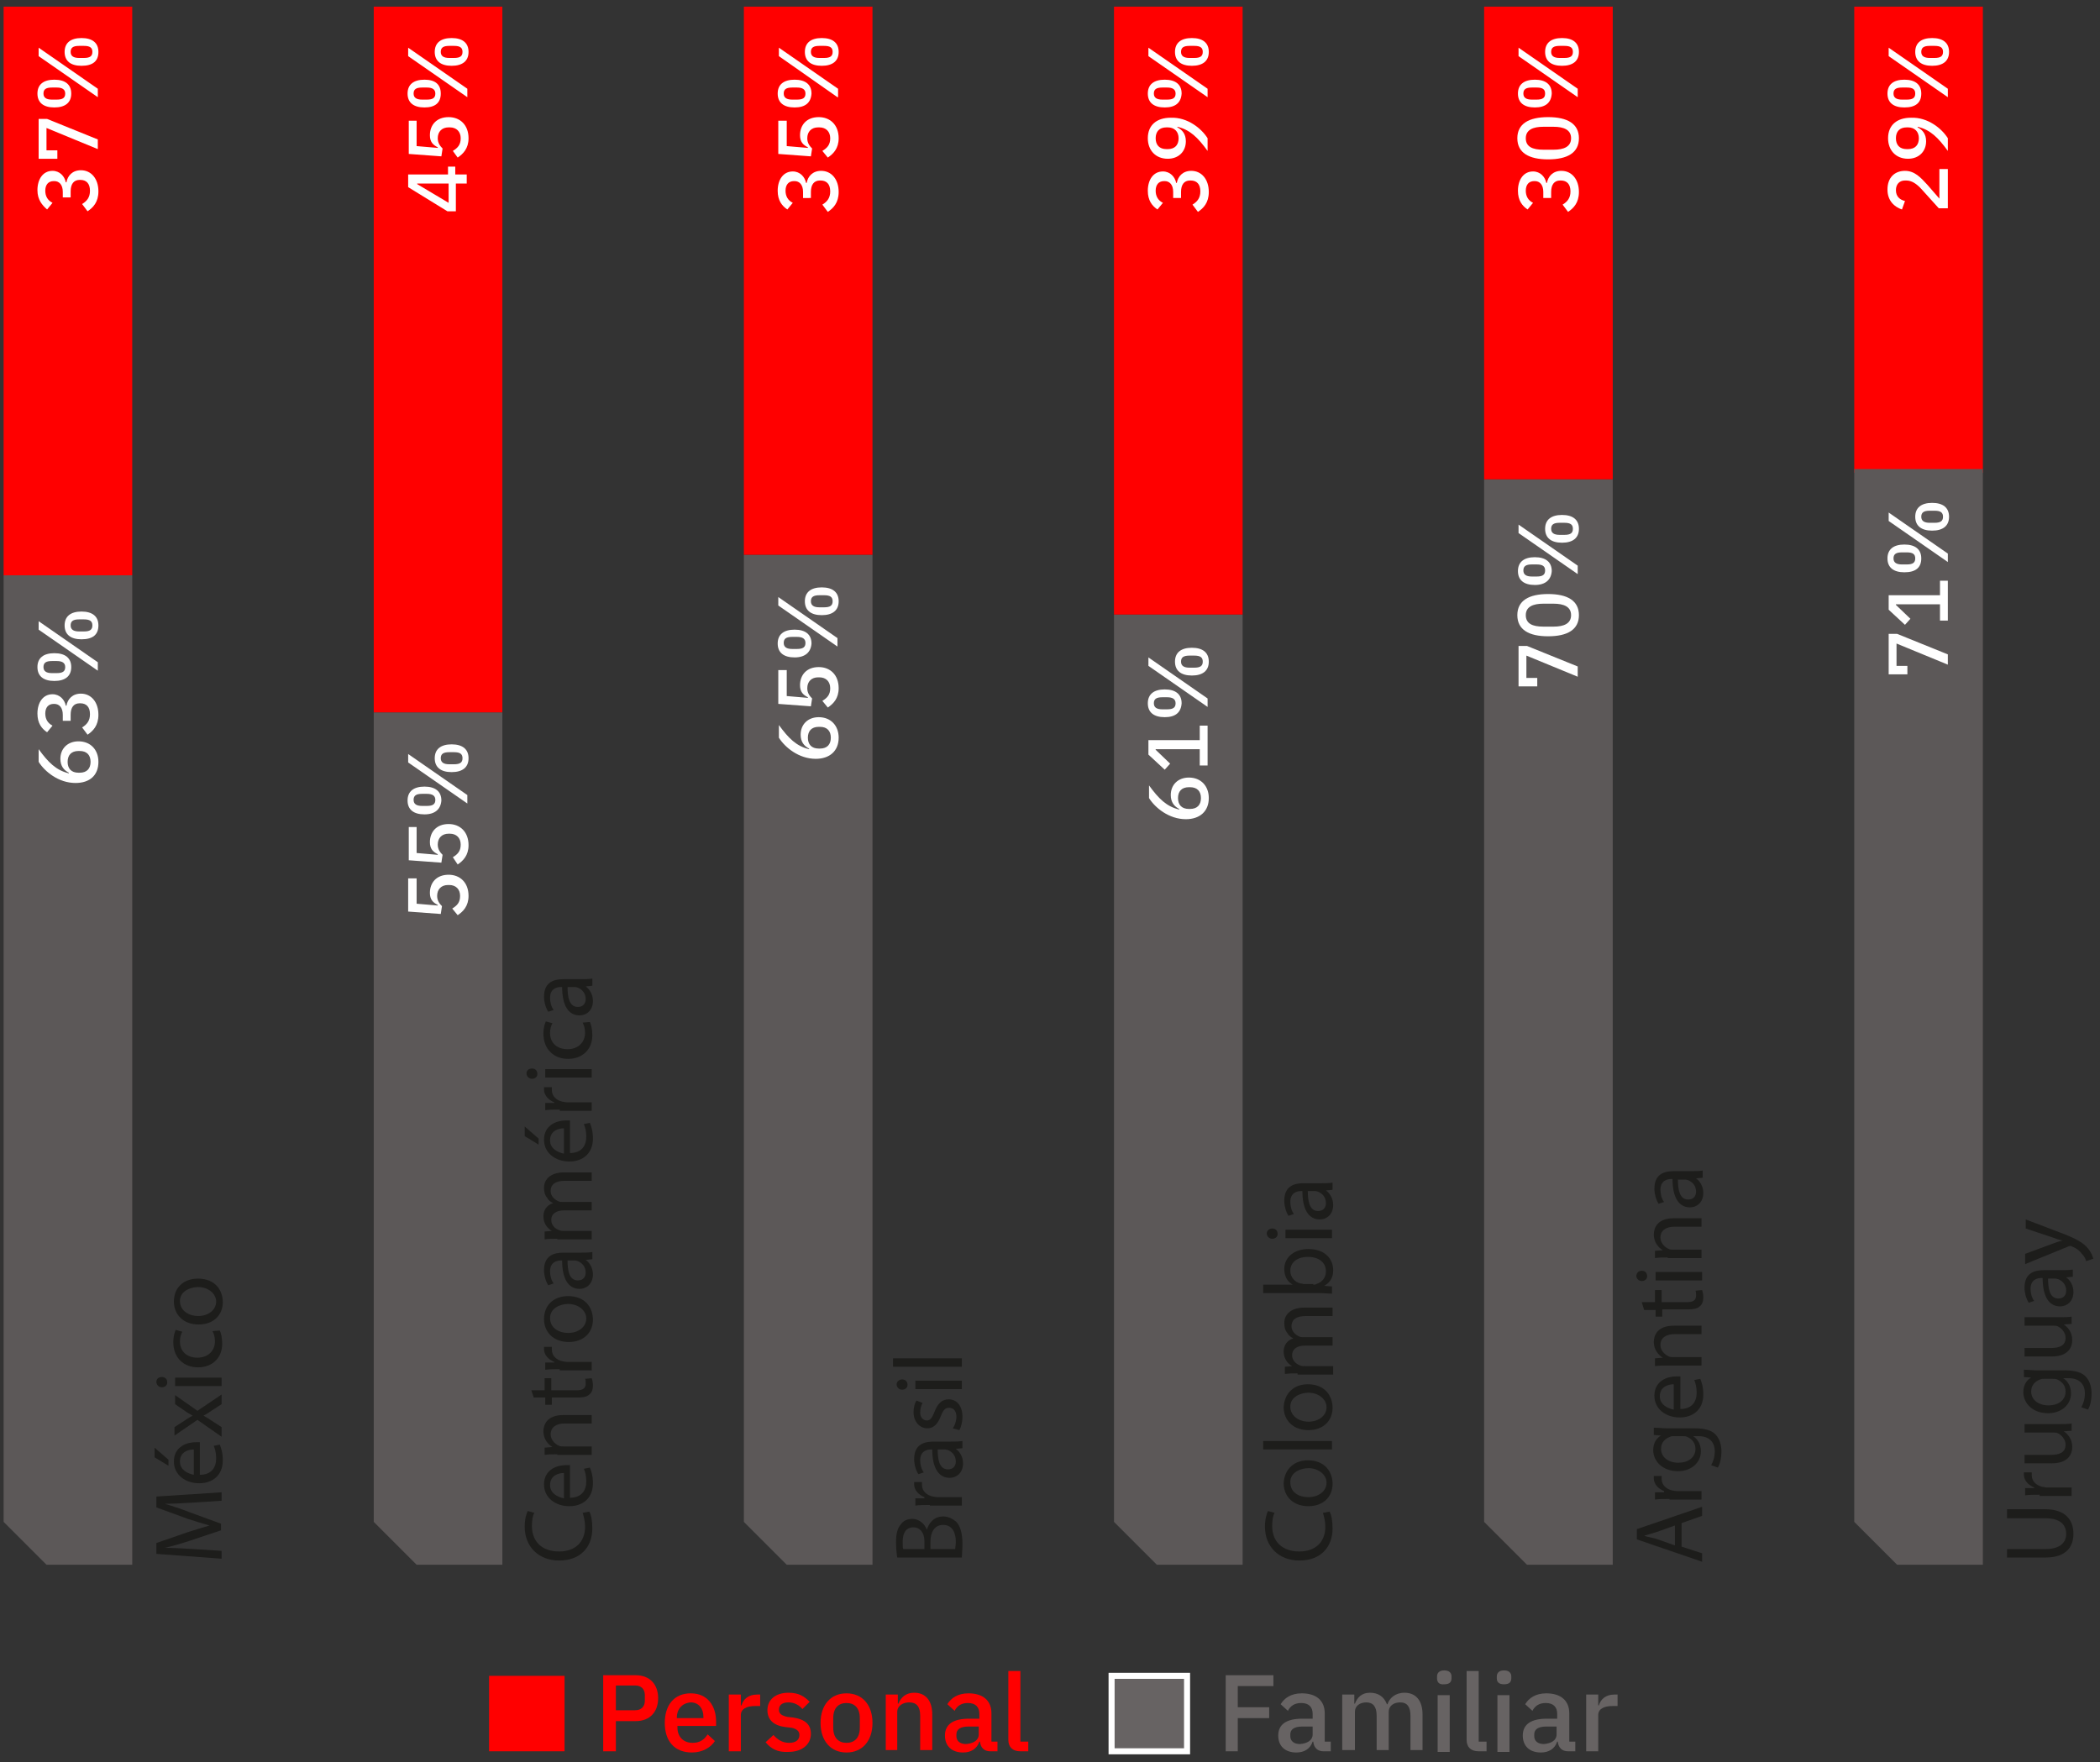 <?xml version="1.0" encoding="utf-8"?>
<!-- Generator: Adobe Illustrator 27.4.0, SVG Export Plug-In . SVG Version: 6.00 Build 0)  -->
<!DOCTYPE svg PUBLIC "-//W3C//DTD SVG 1.1//EN" "http://www.w3.org/Graphics/SVG/1.1/DTD/svg11.dtd">
<svg version="1.1" id="Capa_1" xmlns:x="http://ns.adobe.com/Extensibility/1.0/" xmlns:i="http://ns.adobe.com/AdobeIllustrator/10.0/" xmlns:graph="http://ns.adobe.com/Graphs/1.0/"
	 xmlns="http://www.w3.org/2000/svg" xmlns:xlink="http://www.w3.org/1999/xlink" x="0px" y="0px" viewBox="0 0 347.8 291.9"
	 style="enable-background:new 0 0 347.8 291.9;" xml:space="preserve">
<rect x="0" y="0" width="347.8" height="291.9" fill="#333333" stroke="none"/>
<style type="text/css">
	.st0{fill:#FF0000;}
	.st1{fill:#FFFFFF;}
	.st2{fill:#676363;}
	.st3{fill:none;stroke:#FFFFFF;stroke-miterlimit:10;}
	.st4{fill:#5C5858;}
	.st5{fill:#1D1D1B;}
</style>
<g>
	<rect x="307.1" y="1.1" class="st0" width="21.3" height="77.2"/>
	<g>
		<path class="st1" d="M322.6,27.9v6.6h-1.5l-2.8-3.1c-0.9-1-1.7-1.5-2.6-1.5h-0.2c-0.9,0-1.5,0.6-1.5,1.6c0,1.1,0.7,1.6,1.5,1.8
			l-0.5,1.4c-1.2-0.4-2.4-1.4-2.4-3.3c0-2,1.2-3.1,2.9-3.1c1.6,0,2.6,1.1,3.7,2.3l2,2.3v-4.9H322.6z"/>
		<path class="st1" d="M322.6,22.9V25c-1.6-2.2-2.9-3.5-5-4l0,0.1c0.8,0.4,1.4,1.1,1.4,2.3c0,1.7-1.2,2.9-3,2.9
			c-2,0-3.3-1.4-3.3-3.4c0-2.2,1.5-3.4,3.8-3.4C319.3,19.4,321.6,21.3,322.6,22.9z M316,21.1h-0.2c-1.2,0-1.8,0.7-1.8,1.8
			s0.6,1.8,1.8,1.8h0.2c1.2,0,1.8-0.7,1.8-1.8S317.1,21.1,316,21.1z"/>
		<path class="st1" d="M315.4,17.8c-1.8,0-2.8-0.8-2.8-2.3c0-1.5,1-2.3,2.8-2.3s2.8,0.8,2.8,2.3C318.2,17,317.3,17.8,315.4,17.8z
			 M322.6,16.1l-9.8-6.8V7.9l9.8,6.8V16.1z M315.8,14.5h-0.8c-1,0-1.4,0.3-1.4,1s0.5,1,1.4,1h0.8c1,0,1.4-0.3,1.4-1
			S316.8,14.5,315.8,14.5z M320,10.9c-1.8,0-2.8-0.8-2.8-2.3c0-1.5,1-2.3,2.8-2.3s2.8,0.8,2.8,2.3C322.8,10.1,321.8,10.9,320,10.9z
			 M320.4,7.6h-0.8c-1,0-1.4,0.3-1.4,1s0.5,1,1.4,1h0.8c1,0,1.4-0.3,1.4-1S321.4,7.6,320.4,7.6z"/>
	</g>
	<g>
		<path class="st0" d="M93.5,290.1H81v-12.5h12.5V290.1z"/>
	</g>
	<g>
		<path class="st0" d="M99.9,290.1v-12.6h5.4c2.3,0,3.7,1.5,3.7,3.8c0,2.3-1.4,3.8-3.7,3.8H102v5H99.9z M102,283.3h3.2
			c1,0,1.6-0.6,1.6-1.6v-0.9c0-1-0.6-1.6-1.6-1.6H102V283.3z"/>
		<path class="st0" d="M110.1,285.4c0-3,1.6-4.9,4.3-4.9c2.8,0,4.2,2.1,4.2,4.7v0.7h-6.4v0.3c0,1.4,0.9,2.5,2.5,2.5
			c1.2,0,1.9-0.5,2.5-1.4l1.2,1.1c-0.7,1.1-2.1,1.9-3.8,1.9C111.7,290.3,110.1,288.4,110.1,285.4z M112.1,284.5v0.1h4.4v-0.2
			c0-1.4-0.8-2.4-2.1-2.4C113,282.1,112.1,283.1,112.1,284.5z"/>
		<path class="st0" d="M120.7,290.1v-9.4h2v1.8h0.1c0.3-1,1.1-1.8,2.6-1.8h0.5v1.9h-0.8c-1.5,0-2.4,0.5-2.4,1.5v6H120.7z"/>
		<path class="st0" d="M126.8,288.6l1.3-1.2c0.7,0.8,1.5,1.3,2.6,1.3c1.1,0,1.7-0.5,1.7-1.3c0-0.6-0.4-1-1.3-1.2l-0.9-0.1
			c-1.9-0.2-3.1-1.1-3.1-2.8c0-1.8,1.4-2.9,3.5-2.9c1.7,0,2.6,0.6,3.5,1.5l-1.2,1.2c-0.5-0.6-1.3-1.1-2.3-1.1
			c-1.1,0-1.6,0.5-1.6,1.2c0,0.7,0.5,1,1.4,1.2l0.9,0.1c2.1,0.3,3,1.2,3,2.7c0,1.8-1.5,3-3.7,3C128.8,290.3,127.7,289.7,126.8,288.6
			z"/>
		<path class="st0" d="M135.9,285.4c0-3,1.7-4.9,4.3-4.9s4.3,1.9,4.3,4.9c0,3-1.7,4.9-4.3,4.9S135.9,288.4,135.9,285.4z
			 M142.4,286.2v-1.6c0-1.7-0.9-2.5-2.2-2.5c-1.3,0-2.2,0.8-2.2,2.5v1.6c0,1.7,0.9,2.5,2.2,2.5C141.5,288.7,142.4,287.9,142.4,286.2
			z"/>
		<path class="st0" d="M146.7,290.1v-9.4h2v1.5h0.1c0.4-1,1.2-1.8,2.6-1.8c1.9,0,3,1.3,3,3.6v5.9h-2v-5.7c0-1.5-0.6-2.2-1.8-2.2
			c-1,0-2,0.5-2,1.6v6.3H146.7z"/>
		<path class="st0" d="M164,290.1c-1,0-1.6-0.6-1.7-1.6h-0.1c-0.4,1.2-1.4,1.8-2.7,1.8c-1.9,0-3-1.1-3-2.8c0-1.9,1.4-2.8,4-2.8h1.7
			v-0.8c0-1.1-0.6-1.8-1.9-1.8c-1.1,0-1.8,0.5-2.2,1.3l-1.2-1.1c0.6-1,1.7-1.8,3.5-1.8c2.4,0,3.8,1.2,3.8,3.3v4.7h1v1.6H164z
			 M162.1,287.3V286h-1.7c-1.4,0-2,0.5-2,1.3v0.3c0,0.8,0.6,1.3,1.6,1.3C161.2,288.8,162.1,288.3,162.1,287.3z"/>
		<path class="st0" d="M169,290.1c-1.3,0-2-0.7-2-1.9v-11.4h2v11.7h1.3v1.6H169z"/>
	</g>
	<g>
		<g>
			<path class="st2" d="M196.6,290.1h-12.5v-12.5h12.5V290.1z"/>
		</g>
		<g>
			<path class="st3" d="M196.6,290.1h-12.5v-12.5h12.5V290.1z"/>
		</g>
	</g>
	<g>
		<path class="st2" d="M203,290.1v-12.6h7.9v1.8H205v3.5h5.2v1.8H205v5.5H203z"/>
		<path class="st2" d="M219.2,290.1c-1,0-1.6-0.6-1.7-1.6h-0.1c-0.4,1.2-1.4,1.8-2.7,1.8c-1.9,0-3-1.1-3-2.8c0-1.9,1.4-2.8,4-2.8
			h1.7v-0.8c0-1.1-0.6-1.8-1.9-1.8c-1.1,0-1.8,0.5-2.2,1.3l-1.2-1.1c0.6-1,1.7-1.8,3.5-1.8c2.4,0,3.8,1.2,3.8,3.3v4.7h1v1.6H219.2z
			 M217.4,287.3V286h-1.7c-1.4,0-2,0.5-2,1.3v0.3c0,0.8,0.6,1.3,1.6,1.3C216.5,288.8,217.4,288.3,217.4,287.3z"/>
		<path class="st2" d="M222.3,290.1v-9.4h2v1.5h0.1c0.4-1,1.1-1.8,2.5-1.8c1.3,0,2.3,0.6,2.8,1.9h0.1c0.3-1,1.3-1.9,2.8-1.9
			c1.9,0,3,1.3,3,3.6v5.9h-2v-5.7c0-1.4-0.5-2.2-1.7-2.2c-1,0-1.9,0.5-1.9,1.6v6.3h-2v-5.7c0-1.5-0.6-2.2-1.7-2.2
			c-1,0-1.9,0.5-1.9,1.6v6.3H222.3z"/>
		<path class="st2" d="M238,278v-0.3c0-0.6,0.4-1,1.2-1c0.8,0,1.2,0.4,1.2,1v0.3c0,0.6-0.3,1-1.2,1C238.3,279.1,238,278.6,238,278z
			 M238.1,280.8h2v9.4h-2V280.8z"/>
		<path class="st2" d="M244.9,290.1c-1.3,0-2-0.7-2-1.9v-11.4h2v11.7h1.3v1.6H244.9z"/>
		<path class="st2" d="M247.9,278v-0.3c0-0.6,0.4-1,1.2-1s1.2,0.4,1.2,1v0.3c0,0.6-0.3,1-1.2,1S247.9,278.6,247.9,278z M248,280.8h2
			v9.4h-2V280.8z"/>
		<path class="st2" d="M259.7,290.1c-1,0-1.6-0.6-1.7-1.6h-0.1c-0.4,1.2-1.4,1.8-2.7,1.8c-1.9,0-3-1.1-3-2.8c0-1.9,1.4-2.8,4-2.8
			h1.7v-0.8c0-1.1-0.6-1.8-1.9-1.8c-1.1,0-1.8,0.5-2.2,1.3l-1.2-1.1c0.6-1,1.7-1.8,3.5-1.8c2.4,0,3.8,1.2,3.8,3.3v4.7h1v1.6H259.7z
			 M257.8,287.3V286h-1.7c-1.4,0-2,0.5-2,1.3v0.3c0,0.8,0.6,1.3,1.6,1.3C256.9,288.8,257.8,288.3,257.8,287.3z"/>
		<path class="st2" d="M262.7,290.1v-9.4h2v1.8h0.1c0.3-1,1.1-1.8,2.6-1.8h0.5v1.9h-0.8c-1.5,0-2.4,0.5-2.4,1.5v6H262.7z"/>
	</g>
	<polygon class="st4" points="0.6,252.1 7.7,259.2 21.9,259.2 21.9,95.3 0.6,95.3 	"/>
	<g>
		<path class="st1" d="M12.5,129.7c-2.8,0-5.1-1.9-6.1-3.5v-2.1c1.6,2.2,2.9,3.5,5,4l0-0.1c-0.8-0.4-1.4-1.1-1.4-2.3
			c0-1.7,1.2-2.9,3-2.9c2,0,3.3,1.4,3.3,3.4C16.3,128.4,14.9,129.7,12.5,129.7z M13.2,124.4H13c-1.2,0-1.8,0.7-1.8,1.8
			c0,1.1,0.6,1.8,1.8,1.8h0.2c1.2,0,1.8-0.7,1.8-1.8C15,125.1,14.4,124.4,13.2,124.4z"/>
		<path class="st1" d="M10.4,118.4c0-1.2-0.6-1.8-1.4-1.8H8.9c-0.9,0-1.4,0.6-1.4,1.6c0,0.9,0.4,1.6,1.2,2l-0.9,1.1
			c-0.9-0.6-1.6-1.5-1.6-3.1c0-1.8,0.9-3.2,2.5-3.2c1.2,0,2,0.9,2.2,1.9H11c0.2-1.1,1-2,2.4-2c1.7,0,2.9,1.4,2.9,3.5
			c0,1.8-0.9,2.7-1.8,3.3l-0.9-1.2c0.8-0.5,1.3-1.1,1.3-2.2c0-1.2-0.6-1.8-1.6-1.8h-0.1c-1,0-1.5,0.7-1.5,1.9v1h-1.3V118.4z"/>
		<path class="st1" d="M9,112.8c-1.8,0-2.8-0.8-2.8-2.3c0-1.5,1-2.3,2.8-2.3s2.8,0.8,2.8,2.3C11.8,112,10.8,112.8,9,112.8z
			 M16.2,111.1l-9.8-6.8v-1.4l9.8,6.8V111.1z M9.4,109.5H8.6c-1,0-1.4,0.3-1.4,1s0.5,1,1.4,1h0.8c1,0,1.4-0.3,1.4-1
			S10.3,109.5,9.4,109.5z M13.5,105.9c-1.8,0-2.8-0.8-2.8-2.3c0-1.5,1-2.3,2.8-2.3s2.8,0.8,2.8,2.3
			C16.3,105.1,15.4,105.9,13.5,105.9z M13.9,102.6h-0.8c-1,0-1.4,0.3-1.4,1s0.5,1,1.4,1h0.8c1,0,1.4-0.3,1.4-1
			S14.9,102.6,13.9,102.6z"/>
	</g>
	<rect x="0.6" y="1.1" class="st0" width="21.3" height="94.2"/>
	<g>
		<path class="st1" d="M10.4,31.8c0-1.2-0.6-1.8-1.4-1.8H8.9c-0.9,0-1.4,0.6-1.4,1.6c0,0.9,0.4,1.6,1.2,2l-0.9,1.1
			C7,34,6.2,33.1,6.2,31.5c0-1.8,0.9-3.2,2.5-3.2c1.2,0,2,0.9,2.2,1.9H11c0.2-1.1,1-2,2.4-2c1.7,0,2.9,1.4,2.9,3.5
			c0,1.8-0.9,2.7-1.8,3.3l-0.9-1.2c0.8-0.5,1.3-1.1,1.3-2.2c0-1.2-0.6-1.8-1.6-1.8h-0.1c-1,0-1.5,0.7-1.5,1.9v1h-1.3V31.8z"/>
		<path class="st1" d="M16.2,24.7l-8.5-3.5v3.7h1.8v1.4H6.4v-6.6h1.4l8.4,3.4V24.7z"/>
		<path class="st1" d="M9,17.8c-1.8,0-2.8-0.8-2.8-2.3c0-1.5,1-2.3,2.8-2.3s2.8,0.8,2.8,2.3C11.8,17,10.8,17.8,9,17.8z M16.2,16.1
			L6.4,9.3V7.9l9.8,6.8V16.1z M9.4,14.5H8.6c-1,0-1.4,0.3-1.4,1s0.5,1,1.4,1h0.8c1,0,1.4-0.3,1.4-1S10.3,14.5,9.4,14.5z M13.5,10.9
			c-1.8,0-2.8-0.8-2.8-2.3c0-1.5,1-2.3,2.8-2.3s2.8,0.8,2.8,2.3C16.3,10.1,15.4,10.9,13.5,10.9z M13.9,7.6h-0.8c-1,0-1.4,0.3-1.4,1
			s0.5,1,1.4,1h0.8c1,0,1.4-0.3,1.4-1S14.9,7.6,13.9,7.6z"/>
	</g>
	<g>
		<path class="st5" d="M32,248.9c-1.5,0.1-3.3,0.2-4.7,0.2v0c1.3,0.4,2.6,0.8,4.1,1.4l5.2,1.9v1.1l-5.1,1.7
			c-1.5,0.5-2.9,0.9-4.2,1.2v0c1.3,0,3.2,0.1,4.8,0.2l4.6,0.3v1.3l-10.8-0.8v-1.8l5.2-1.8c1.3-0.4,2.5-0.8,3.6-1.1v0
			c-1.1-0.3-2.3-0.7-3.6-1.1l-5.2-1.9v-1.8l10.8-0.7v1.4L32,248.9z"/>
		<path class="st5" d="M25.6,239.8l2.3,2v1l-2.3-1.4V239.8z M33.1,244.3c1.9,0,2.7-1.2,2.7-2.7c0-1-0.2-1.6-0.4-2.1l1-0.2
			c0.2,0.5,0.5,1.3,0.5,2.6c0,2.4-1.6,3.8-3.9,3.8s-4.2-1.4-4.2-3.6c0-2.5,2.2-3.2,3.6-3.2c0.3,0,0.5,0,0.7,0V244.3z M32.1,240.1
			c-0.9,0-2.3,0.4-2.3,2c0,1.4,1.3,2,2.3,2.2V240.1z"/>
		<path class="st5" d="M28.9,236.4l1.7-1.1c0.4-0.3,0.8-0.5,1.3-0.8v0c-0.5-0.3-0.9-0.5-1.3-0.8l-1.6-1.1v-1.5l3.7,2.6l4-2.7v1.6
			l-1.7,1.1c-0.4,0.3-0.9,0.6-1.3,0.8v0c0.5,0.3,0.9,0.5,1.3,0.8l1.7,1.1v1.6l-4-2.8l-3.8,2.6V236.4z"/>
		<path class="st5" d="M26.8,228.1c0.5,0,0.9,0.3,0.9,0.9c0,0.5-0.4,0.8-0.9,0.8c-0.5,0-0.9-0.4-0.9-0.9
			C25.9,228.4,26.3,228.1,26.8,228.1z M36.7,229.6h-7.7v-1.4h7.7V229.6z"/>
		<path class="st5" d="M36.4,220.4c0.2,0.4,0.4,1.2,0.4,2.2c0,2.3-1.6,3.9-4,3.9c-2.4,0-4.1-1.6-4.1-4.2c0-0.8,0.2-1.6,0.4-2
			l1.1,0.3c-0.2,0.3-0.4,0.9-0.4,1.6c0,1.8,1.3,2.7,2.9,2.7c1.8,0,2.9-1.2,2.9-2.7c0-0.8-0.2-1.3-0.4-1.7L36.4,220.4z"/>
		<path class="st5" d="M32.8,211.8c2.9,0,4.1,2,4.1,3.9c0,2.1-1.5,3.7-4,3.7c-2.6,0-4.1-1.7-4.1-3.8
			C28.8,213.3,30.4,211.8,32.8,211.8z M32.8,218c1.7,0,3-1,3-2.4c0-1.3-1.3-2.4-3-2.4c-1.3,0-3,0.7-3,2.3
			C29.8,217.2,31.4,218,32.8,218z"/>
	</g>
	<polygon class="st4" points="61.9,252.1 69,259.2 83.2,259.2 83.2,118 61.9,118 	"/>
	<g>
		<path class="st1" d="M69,145.4v4.3l3.5,0.3v-0.1c-0.8-0.4-1.3-0.9-1.3-2c0-1.7,1.1-3,3.1-3c1.9,0,3.3,1.3,3.3,3.5
			c0,1.7-0.9,2.6-1.8,3.2l-0.9-1.1c0.8-0.5,1.3-1,1.3-2.1c0-1.1-0.7-1.8-1.8-1.8h-0.2c-1.1,0-1.8,0.7-1.8,1.8c0,0.8,0.4,1.3,0.8,1.7
			l-0.2,1.3l-5.4-0.4v-5.5H69z"/>
		<path class="st1" d="M69,137v4.3l3.5,0.3v-0.1c-0.8-0.4-1.3-0.9-1.3-2c0-1.7,1.1-3,3.1-3c1.9,0,3.3,1.3,3.3,3.5
			c0,1.7-0.9,2.6-1.8,3.2L75,142c0.8-0.5,1.3-1,1.3-2.1c0-1.1-0.7-1.8-1.8-1.8h-0.2c-1.1,0-1.8,0.7-1.8,1.8c0,0.8,0.4,1.3,0.8,1.7
			l-0.2,1.3l-5.4-0.4V137H69z"/>
		<path class="st1" d="M70.3,134.9c-1.8,0-2.8-0.8-2.8-2.3c0-1.5,1-2.3,2.8-2.3s2.8,0.8,2.8,2.3C73,134,72.1,134.9,70.3,134.9z
			 M77.4,133.1l-9.8-6.8v-1.4l9.8,6.8V133.1z M70.7,131.5h-0.8c-1,0-1.4,0.3-1.4,1s0.5,1,1.4,1h0.8c1,0,1.4-0.3,1.4-1
			S71.6,131.5,70.7,131.5z M74.8,127.9c-1.8,0-2.8-0.8-2.8-2.3c0-1.5,1-2.3,2.8-2.3s2.8,0.8,2.8,2.3
			C77.6,127.1,76.6,127.9,74.8,127.9z M75.2,124.6h-0.8c-1,0-1.4,0.3-1.4,1s0.5,1,1.4,1h0.8c1,0,1.4-0.3,1.4-1
			S76.2,124.6,75.2,124.6z"/>
	</g>
	<rect x="61.9" y="1.1" class="st0" width="21.3" height="116.9"/>
	<g>
		<path class="st1" d="M77.4,30.4h-1.9V35h-1.4l-6.5-4v-2.1h6.6v-1.3h1.2v1.3h1.9V30.4z M74.3,33.6v-3.2h-5.2v0.1L74.3,33.6z"/>
		<path class="st1" d="M69,19.9v4.3l3.5,0.3v-0.1c-0.8-0.4-1.3-0.9-1.3-2c0-1.7,1.1-3,3.1-3c1.9,0,3.3,1.3,3.3,3.5
			c0,1.7-0.9,2.6-1.8,3.2L75,25c0.8-0.5,1.3-1,1.3-2.1c0-1.1-0.7-1.8-1.8-1.8h-0.2c-1.1,0-1.8,0.7-1.8,1.8c0,0.8,0.4,1.3,0.8,1.7
			l-0.2,1.3l-5.4-0.4v-5.5H69z"/>
		<path class="st1" d="M70.3,17.8c-1.8,0-2.8-0.8-2.8-2.3c0-1.5,1-2.3,2.8-2.3S73,14,73,15.5C73,17,72.1,17.8,70.3,17.8z M77.4,16.1
			l-9.8-6.8V7.9l9.8,6.8V16.1z M70.7,14.5h-0.8c-1,0-1.4,0.3-1.4,1s0.5,1,1.4,1h0.8c1,0,1.4-0.3,1.4-1S71.6,14.5,70.7,14.5z
			 M74.8,10.9c-1.8,0-2.8-0.8-2.8-2.3c0-1.5,1-2.3,2.8-2.3s2.8,0.8,2.8,2.3C77.6,10.1,76.6,10.9,74.8,10.9z M75.2,7.6h-0.8
			c-1,0-1.4,0.3-1.4,1s0.5,1,1.4,1h0.8c1,0,1.4-0.3,1.4-1S76.2,7.6,75.2,7.6z"/>
	</g>
	<g>
		<path class="st5" d="M97.6,250.4c0.3,0.5,0.5,1.5,0.5,2.8c0,3-1.9,5.3-5.5,5.3c-3.4,0-5.7-2.3-5.7-5.6c0-1.3,0.3-2.2,0.5-2.6
			l1.1,0.3c-0.3,0.5-0.4,1.3-0.4,2.2c0,2.5,1.6,4.2,4.5,4.2c2.6,0,4.3-1.5,4.3-4.1c0-0.8-0.2-1.7-0.4-2.3L97.6,250.4z"/>
		<path class="st5" d="M94.4,248.1c1.9,0,2.7-1.2,2.7-2.7c0-1-0.2-1.6-0.4-2.1l1-0.2c0.2,0.5,0.5,1.3,0.5,2.6c0,2.4-1.6,3.8-3.9,3.8
			s-4.2-1.4-4.2-3.6c0-2.5,2.2-3.2,3.6-3.2c0.3,0,0.5,0,0.7,0V248.1z M93.4,244c-0.9,0-2.3,0.4-2.3,2c0,1.4,1.3,2,2.3,2.2V244z"/>
		<path class="st5" d="M92.3,240.9c-0.8,0-1.5,0-2.1,0.1v-1.2l1.3-0.1v0c-0.7-0.4-1.5-1.3-1.5-2.6c0-1.1,0.6-2.7,3.3-2.7H98v1.4
			h-4.5c-1.2,0-2.3,0.5-2.3,1.8c0,0.9,0.7,1.6,1.4,1.9c0.2,0.1,0.4,0.1,0.7,0.1H98v1.4H92.3z"/>
		<path class="st5" d="M88,230.3h2.2v-2h1.1v2h4.2c1,0,1.5-0.3,1.5-1.1c0-0.4,0-0.6-0.1-0.8l1.1-0.1c0.1,0.3,0.2,0.7,0.2,1.2
			c0,0.7-0.2,1.2-0.6,1.5c-0.4,0.4-1.1,0.5-2,0.5h-4.2v1.2h-1.1v-1.2h-1.9L88,230.3z"/>
		<path class="st5" d="M92.7,226.8c-0.9,0-1.7,0-2.4,0.1v-1.2l1.5,0v-0.1c-1-0.4-1.7-1.2-1.7-2.1c0-0.2,0-0.3,0-0.4h1.3
			c0,0.1,0,0.3,0,0.5c0,1,0.8,1.7,1.8,1.9c0.2,0,0.4,0.1,0.7,0.1H98v1.4H92.7z"/>
		<path class="st5" d="M94.1,214.7c2.9,0,4.1,2,4.1,3.9c0,2.1-1.5,3.7-4,3.7c-2.6,0-4.1-1.7-4.1-3.8
			C90.1,216.2,91.7,214.7,94.1,214.7z M94.1,220.8c1.7,0,3-1,3-2.4c0-1.3-1.3-2.4-3-2.4c-1.3,0-3,0.7-3,2.3
			C91.1,220.1,92.7,220.8,94.1,220.8z"/>
		<path class="st5" d="M98,208.6l-1,0.1v0c0.6,0.4,1.2,1.3,1.2,2.4c0,1.6-1.1,2.4-2.2,2.4c-1.9,0-2.9-1.7-2.9-4.7h-0.2
			c-0.6,0-1.8,0.2-1.8,1.8c0,0.7,0.2,1.5,0.6,2l-0.9,0.3c-0.4-0.6-0.7-1.6-0.7-2.5c0-2.4,1.6-2.9,3.2-2.9h2.9c0.7,0,1.3,0,1.9-0.1
			V208.6z M94,208.8c0,1.5,0.2,3.3,1.7,3.3c0.9,0,1.3-0.6,1.3-1.3c0-1-0.6-1.6-1.3-1.9c-0.1,0-0.3-0.1-0.4-0.1H94z"/>
		<path class="st5" d="M92.3,205.2c-0.8,0-1.5,0-2.1,0.1V204l1.2-0.1v0c-0.7-0.4-1.4-1.2-1.4-2.4c0-1.1,0.6-1.9,1.6-2.2v0
			c-0.4-0.2-0.8-0.5-1-0.9c-0.4-0.5-0.5-1-0.5-1.7c0-1,0.7-2.5,3.4-2.5H98v1.4h-4.4c-1.5,0-2.4,0.5-2.4,1.7c0,0.8,0.6,1.4,1.3,1.7
			c0.2,0.1,0.4,0.1,0.7,0.1H98v1.4h-4.6c-1.2,0-2.1,0.5-2.1,1.6c0,0.9,0.7,1.5,1.4,1.7c0.2,0.1,0.4,0.1,0.7,0.1H98v1.4H92.3z"/>
		<path class="st5" d="M86.9,186.6l2.3,2v1l-2.3-1.4V186.6z M94.4,191c1.9,0,2.7-1.2,2.7-2.7c0-1-0.2-1.6-0.4-2.1l1-0.2
			c0.2,0.5,0.5,1.3,0.5,2.6c0,2.4-1.6,3.8-3.9,3.8s-4.2-1.4-4.2-3.6c0-2.5,2.2-3.2,3.6-3.2c0.3,0,0.5,0,0.7,0V191z M93.4,186.9
			c-0.9,0-2.3,0.4-2.3,2c0,1.4,1.3,2,2.3,2.2V186.9z"/>
		<path class="st5" d="M92.7,183.8c-0.9,0-1.7,0-2.4,0.1v-1.2l1.5,0v-0.1c-1-0.4-1.7-1.2-1.7-2.1c0-0.2,0-0.3,0-0.4h1.3
			c0,0.1,0,0.3,0,0.5c0,1,0.8,1.7,1.8,1.9c0.2,0,0.4,0.1,0.7,0.1H98v1.4H92.7z"/>
		<path class="st5" d="M88.1,177c0.5,0,0.9,0.3,0.9,0.9c0,0.5-0.4,0.8-0.9,0.8c-0.5,0-0.9-0.4-0.9-0.9C87.2,177.3,87.6,177,88.1,177
			z M98,178.5h-7.7v-1.4H98V178.5z"/>
		<path class="st5" d="M97.7,169.3c0.2,0.4,0.4,1.2,0.4,2.2c0,2.3-1.6,3.9-4,3.9c-2.4,0-4.1-1.6-4.1-4.2c0-0.8,0.2-1.6,0.4-2
			l1.1,0.3c-0.2,0.3-0.4,0.9-0.4,1.6c0,1.8,1.3,2.7,2.9,2.7c1.8,0,2.9-1.2,2.9-2.7c0-0.8-0.2-1.3-0.4-1.7L97.7,169.3z"/>
		<path class="st5" d="M98,163.3l-1,0.1v0c0.6,0.4,1.2,1.3,1.2,2.4c0,1.6-1.1,2.4-2.2,2.4c-1.9,0-2.9-1.7-2.9-4.7h-0.2
			c-0.6,0-1.8,0.2-1.8,1.8c0,0.7,0.2,1.5,0.6,2l-0.9,0.3c-0.4-0.6-0.7-1.6-0.7-2.5c0-2.4,1.6-2.9,3.2-2.9h2.9c0.7,0,1.3,0,1.9-0.1
			V163.3z M94,163.5c0,1.5,0.2,3.3,1.7,3.3c0.9,0,1.3-0.6,1.3-1.3c0-1-0.6-1.6-1.3-1.9c-0.1,0-0.3-0.1-0.4-0.1H94z"/>
	</g>
	<polygon class="st4" points="123.2,252.1 130.3,259.2 144.5,259.2 144.5,91.9 123.2,91.9 	"/>
	<g>
		<path class="st1" d="M135.1,125.7c-2.8,0-5.1-1.9-6.1-3.5v-2.1c1.6,2.2,2.9,3.5,5,4l0-0.1c-0.8-0.4-1.4-1.1-1.4-2.3
			c0-1.7,1.2-2.9,3-2.9c2,0,3.3,1.4,3.3,3.4C138.9,124.4,137.4,125.7,135.1,125.7z M135.8,120.4h-0.2c-1.2,0-1.8,0.7-1.8,1.8
			c0,1.1,0.6,1.8,1.8,1.8h0.2c1.2,0,1.8-0.7,1.8-1.8C137.6,121.1,137,120.4,135.8,120.4z"/>
		<path class="st1" d="M130.3,111v4.3l3.5,0.3v-0.1c-0.8-0.4-1.3-0.9-1.3-2c0-1.7,1.1-3,3.1-3c1.9,0,3.3,1.3,3.3,3.5
			c0,1.7-0.9,2.6-1.8,3.2l-0.9-1.1c0.8-0.5,1.3-1,1.3-2.1c0-1.1-0.7-1.8-1.8-1.8h-0.2c-1.1,0-1.8,0.7-1.8,1.8c0,0.8,0.4,1.3,0.8,1.7
			l-0.2,1.3l-5.4-0.4V111H130.3z"/>
		<path class="st1" d="M131.6,108.9c-1.8,0-2.8-0.8-2.8-2.3c0-1.5,1-2.3,2.8-2.3s2.8,0.8,2.8,2.3C134.3,108,133.4,108.9,131.6,108.9
			z M138.7,107.1l-9.8-6.8v-1.4l9.8,6.8V107.1z M132,105.5h-0.8c-1,0-1.4,0.3-1.4,1s0.5,1,1.4,1h0.8c1,0,1.4-0.3,1.4-1
			S132.9,105.5,132,105.5z M136.1,101.9c-1.8,0-2.8-0.8-2.8-2.3c0-1.5,1-2.3,2.8-2.3s2.8,0.8,2.8,2.3
			C138.9,101.1,137.9,101.9,136.1,101.9z M136.5,98.6h-0.8c-1,0-1.4,0.3-1.4,1s0.5,1,1.4,1h0.8c1,0,1.4-0.3,1.4-1
			S137.5,98.6,136.5,98.6z"/>
	</g>
	<rect x="123.2" y="1.1" class="st0" width="21.3" height="90.8"/>
	<g>
		<path class="st1" d="M133,31.8c0-1.2-0.6-1.8-1.4-1.8h-0.1c-0.9,0-1.4,0.6-1.4,1.6c0,0.9,0.4,1.6,1.2,2l-0.9,1.1
			c-0.9-0.6-1.6-1.5-1.6-3.1c0-1.8,0.9-3.2,2.5-3.2c1.2,0,2,0.9,2.2,1.9h0.1c0.2-1.1,1-2,2.4-2c1.7,0,2.9,1.4,2.9,3.5
			c0,1.8-0.9,2.7-1.8,3.3l-0.9-1.2c0.8-0.5,1.3-1.1,1.3-2.2c0-1.2-0.6-1.8-1.6-1.8h-0.1c-1,0-1.5,0.7-1.5,1.9v1H133V31.8z"/>
		<path class="st1" d="M130.3,19.9v4.3l3.5,0.3v-0.1c-0.8-0.4-1.3-0.9-1.3-2c0-1.7,1.1-3,3.1-3c1.9,0,3.3,1.3,3.3,3.5
			c0,1.7-0.9,2.6-1.8,3.2l-0.9-1.1c0.8-0.5,1.3-1,1.3-2.1c0-1.1-0.7-1.8-1.8-1.8h-0.2c-1.1,0-1.8,0.7-1.8,1.8c0,0.8,0.4,1.3,0.8,1.7
			l-0.2,1.3l-5.4-0.4v-5.5H130.3z"/>
		<path class="st1" d="M131.6,17.8c-1.8,0-2.8-0.8-2.8-2.3c0-1.5,1-2.3,2.8-2.3s2.8,0.8,2.8,2.3C134.3,17,133.4,17.8,131.6,17.8z
			 M138.7,16.1L129,9.3V7.9l9.8,6.8V16.1z M132,14.5h-0.8c-1,0-1.4,0.3-1.4,1s0.5,1,1.4,1h0.8c1,0,1.4-0.3,1.4-1
			S132.9,14.5,132,14.5z M136.1,10.9c-1.8,0-2.8-0.8-2.8-2.3c0-1.5,1-2.3,2.8-2.3s2.8,0.8,2.8,2.3C138.9,10.1,137.9,10.9,136.1,10.9
			z M136.5,7.6h-0.8c-1,0-1.4,0.3-1.4,1s0.5,1,1.4,1h0.8c1,0,1.4-0.3,1.4-1S137.5,7.6,136.5,7.6z"/>
	</g>
	<g>
		<path class="st5" d="M148.6,258c-0.1-0.6-0.2-1.6-0.2-2.5c0-1.4,0.2-2.3,0.8-3c0.4-0.6,1.1-0.9,1.9-0.9c1,0,2,0.7,2.4,1.8h0
			c0.3-1,1.1-2.2,2.7-2.2c0.9,0,1.6,0.4,2.2,0.9c0.7,0.8,1,2,1,3.7c0,1-0.1,1.7-0.1,2.2H148.6z M153.1,256.6v-1.3
			c0-1.5-0.8-2.3-1.8-2.3c-1.3,0-1.8,1-1.8,2.4c0,0.6,0,1,0.1,1.2H153.1z M158.2,256.6c0-0.3,0.1-0.7,0.1-1.2c0-1.4-0.5-2.8-2.1-2.8
			c-1.5,0-2.1,1.3-2.1,2.8v1.2H158.2z"/>
		<path class="st5" d="M154,249.3c-0.9,0-1.7,0-2.4,0.1v-1.2l1.5,0V248c-1-0.4-1.7-1.2-1.7-2.1c0-0.2,0-0.3,0-0.4h1.3
			c0,0.1,0,0.3,0,0.5c0,1,0.8,1.7,1.8,1.9c0.2,0,0.4,0.1,0.7,0.1h4.1v1.4H154z"/>
		<path class="st5" d="M159.3,239.9l-1,0.1v0c0.6,0.4,1.2,1.3,1.2,2.4c0,1.6-1.1,2.4-2.2,2.4c-1.9,0-2.9-1.7-2.9-4.7h-0.2
			c-0.6,0-1.8,0.2-1.8,1.8c0,0.7,0.2,1.5,0.6,2l-0.9,0.3c-0.4-0.6-0.7-1.6-0.7-2.5c0-2.4,1.6-2.9,3.2-2.9h2.9c0.7,0,1.3,0,1.9-0.1
			V239.9z M155.3,240.1c0,1.5,0.2,3.3,1.7,3.3c0.9,0,1.3-0.6,1.3-1.3c0-1-0.6-1.6-1.3-1.9c-0.1,0-0.3-0.1-0.4-0.1H155.3z"/>
		<path class="st5" d="M157.8,236.6c0.3-0.4,0.6-1.2,0.6-1.9c0-1-0.5-1.5-1.2-1.5c-0.7,0-1,0.4-1.4,1.4c-0.5,1.4-1.3,2-2.2,2
			c-1.2,0-2.3-1-2.3-2.7c0-0.8,0.2-1.5,0.5-1.9l1,0.4c-0.2,0.3-0.4,0.9-0.4,1.6c0,0.8,0.5,1.3,1.1,1.3c0.6,0,0.9-0.5,1.3-1.5
			c0.5-1.3,1.2-2,2.3-2c1.4,0,2.3,1.1,2.3,2.9c0,0.8-0.2,1.6-0.5,2.2L157.8,236.6z"/>
		<path class="st5" d="M149.4,228.5c0.5,0,0.9,0.3,0.9,0.9c0,0.5-0.4,0.8-0.9,0.8c-0.5,0-0.9-0.4-0.9-0.9
			C148.5,228.9,148.9,228.5,149.4,228.5z M159.3,230.1h-7.7v-1.4h7.7V230.1z"/>
		<path class="st5" d="M147.9,226.4V225h11.4v1.4H147.9z"/>
	</g>
	<polygon class="st4" points="184.5,252.1 191.6,259.2 205.8,259.2 205.8,101.8 184.5,101.8 	"/>
	<g>
		<path class="st1" d="M196.4,135.7c-2.8,0-5.1-1.9-6.1-3.5v-2.1c1.6,2.2,2.9,3.5,5,4l0-0.1c-0.8-0.4-1.4-1.1-1.4-2.3
			c0-1.7,1.2-2.9,3-2.9c2,0,3.3,1.4,3.3,3.4C200.2,134.4,198.7,135.7,196.4,135.7z M197.1,130.4h-0.2c-1.2,0-1.8,0.7-1.8,1.8
			c0,1.1,0.6,1.8,1.8,1.8h0.2c1.2,0,1.8-0.7,1.8-1.8C198.9,131.1,198.3,130.4,197.1,130.4z"/>
		<path class="st1" d="M200,126.8h-1.3v-2.7h-7.3v0.1l2.4,2.3l-0.9,1l-2.7-2.5v-2.4h8.5v-2.4h1.3V126.8z"/>
		<path class="st1" d="M192.9,118.8c-1.8,0-2.8-0.8-2.8-2.3c0-1.5,1-2.3,2.8-2.3s2.8,0.8,2.8,2.3C195.6,118,194.7,118.8,192.9,118.8
			z M200,117.1l-9.8-6.8v-1.4l9.8,6.8V117.1z M193.3,115.5h-0.8c-1,0-1.4,0.3-1.4,1s0.5,1,1.4,1h0.8c1,0,1.4-0.3,1.4-1
			S194.2,115.5,193.3,115.5z M197.4,111.9c-1.8,0-2.8-0.8-2.8-2.3c0-1.5,1-2.3,2.8-2.3s2.8,0.8,2.8,2.3
			C200.2,111.1,199.2,111.9,197.4,111.9z M197.8,108.6H197c-1,0-1.4,0.3-1.4,1s0.5,1,1.4,1h0.8c1,0,1.4-0.3,1.4-1
			S198.8,108.6,197.8,108.6z"/>
	</g>
	<rect x="184.5" y="1.1" class="st0" width="21.3" height="100.7"/>
	<g>
		<path class="st1" d="M194.3,31.8c0-1.2-0.6-1.8-1.4-1.8h-0.1c-0.9,0-1.4,0.6-1.4,1.6c0,0.9,0.4,1.6,1.2,2l-0.9,1.1
			c-0.9-0.6-1.6-1.5-1.6-3.1c0-1.8,0.9-3.2,2.5-3.2c1.2,0,2,0.9,2.2,1.9h0.1c0.2-1.1,1-2,2.4-2c1.7,0,2.9,1.4,2.9,3.5
			c0,1.8-0.9,2.7-1.8,3.3l-0.9-1.2c0.8-0.5,1.3-1.1,1.3-2.2c0-1.2-0.6-1.8-1.6-1.8h-0.1c-1,0-1.5,0.7-1.5,1.9v1h-1.3V31.8z"/>
		<path class="st1" d="M200,22.9V25c-1.6-2.2-2.9-3.5-5-4l0,0.1c0.8,0.4,1.4,1.1,1.4,2.3c0,1.7-1.2,2.9-3,2.9c-2,0-3.3-1.4-3.3-3.4
			c0-2.2,1.5-3.4,3.8-3.4C196.7,19.4,199,21.3,200,22.9z M193.4,21.1h-0.2c-1.2,0-1.8,0.7-1.8,1.8s0.6,1.8,1.8,1.8h0.2
			c1.2,0,1.8-0.7,1.8-1.8S194.5,21.1,193.4,21.1z"/>
		<path class="st1" d="M192.9,17.8c-1.8,0-2.8-0.8-2.8-2.3c0-1.5,1-2.3,2.8-2.3s2.8,0.8,2.8,2.3C195.6,17,194.7,17.8,192.9,17.8z
			 M200,16.1l-9.8-6.8V7.9l9.8,6.8V16.1z M193.3,14.5h-0.8c-1,0-1.4,0.3-1.4,1s0.5,1,1.4,1h0.8c1,0,1.4-0.3,1.4-1
			S194.2,14.5,193.3,14.5z M197.4,10.9c-1.8,0-2.8-0.8-2.8-2.3c0-1.5,1-2.3,2.8-2.3s2.8,0.8,2.8,2.3
			C200.2,10.1,199.2,10.9,197.4,10.9z M197.8,7.6H197c-1,0-1.4,0.3-1.4,1s0.5,1,1.4,1h0.8c1,0,1.4-0.3,1.4-1S198.8,7.6,197.8,7.6z"
			/>
	</g>
	<g>
		<path class="st5" d="M220.2,250.4c0.3,0.5,0.5,1.5,0.5,2.8c0,3-1.9,5.3-5.5,5.3c-3.4,0-5.7-2.3-5.7-5.6c0-1.3,0.3-2.2,0.5-2.6
			l1.1,0.3c-0.3,0.5-0.4,1.3-0.4,2.2c0,2.5,1.6,4.2,4.5,4.2c2.6,0,4.3-1.5,4.3-4.1c0-0.8-0.2-1.7-0.4-2.3L220.2,250.4z"/>
		<path class="st5" d="M216.6,241.9c2.9,0,4.1,2,4.1,3.9c0,2.1-1.5,3.7-4,3.7c-2.6,0-4.1-1.7-4.1-3.8
			C212.7,243.4,214.3,241.9,216.6,241.9z M216.7,248c1.7,0,3-1,3-2.4c0-1.3-1.3-2.4-3-2.4c-1.3,0-3,0.7-3,2.3
			C213.7,247.3,215.2,248,216.7,248z"/>
		<path class="st5" d="M209.2,240.1v-1.4h11.4v1.4H209.2z"/>
		<path class="st5" d="M216.6,229.3c2.9,0,4.1,2,4.1,3.9c0,2.1-1.5,3.7-4,3.7c-2.6,0-4.1-1.7-4.1-3.8
			C212.7,230.8,214.3,229.3,216.6,229.3z M216.7,235.5c1.7,0,3-1,3-2.4c0-1.3-1.3-2.4-3-2.4c-1.3,0-3,0.7-3,2.3
			S215.2,235.5,216.7,235.5z"/>
		<path class="st5" d="M214.9,227.5c-0.8,0-1.5,0-2.1,0.1v-1.2l1.2-0.1v0c-0.7-0.4-1.4-1.2-1.4-2.4c0-1.1,0.6-1.9,1.6-2.2v0
			c-0.4-0.2-0.8-0.5-1-0.9c-0.4-0.5-0.5-1-0.5-1.7c0-1,0.7-2.5,3.4-2.5h4.6v1.4h-4.4c-1.5,0-2.4,0.5-2.4,1.7c0,0.8,0.6,1.4,1.3,1.7
			c0.2,0.1,0.4,0.1,0.7,0.1h4.8v1.4h-4.6c-1.2,0-2.1,0.5-2.1,1.6c0,0.9,0.7,1.5,1.4,1.7c0.2,0.1,0.4,0.1,0.7,0.1h4.7v1.4H214.9z"/>
		<path class="st5" d="M220.6,214.3c-0.5,0-1.3-0.1-2-0.1h-9.4v-1.4h4.9v0c-0.9-0.5-1.4-1.4-1.4-2.6c0-1.9,1.6-3.3,4-3.3
			c2.8,0,4.1,1.7,4.1,3.5c0,1.1-0.4,2-1.5,2.6v0l1.3,0.1V214.3z M217.5,212.8c0.2,0,0.4,0,0.5-0.1c1-0.3,1.6-1.1,1.6-2.1
			c0-1.5-1.2-2.4-3-2.4c-1.6,0-2.9,0.8-2.9,2.3c0,1,0.7,1.9,1.7,2.1c0.2,0,0.4,0.1,0.6,0.1H217.5z"/>
		<path class="st5" d="M210.7,203.5c0.5,0,0.9,0.3,0.9,0.9c0,0.5-0.4,0.8-0.9,0.8c-0.5,0-0.9-0.4-0.9-0.9
			C209.8,203.9,210.2,203.5,210.7,203.5z M220.6,205.1h-7.7v-1.4h7.7V205.1z"/>
		<path class="st5" d="M220.6,197.1l-1,0.1v0c0.6,0.4,1.2,1.3,1.2,2.4c0,1.6-1.1,2.4-2.2,2.4c-1.9,0-2.9-1.7-2.9-4.7h-0.2
			c-0.6,0-1.8,0.2-1.8,1.8c0,0.7,0.2,1.5,0.6,2l-0.9,0.3c-0.4-0.6-0.7-1.6-0.7-2.5c0-2.4,1.6-2.9,3.2-2.9h2.9c0.7,0,1.3,0,1.9-0.1
			V197.1z M216.6,197.3c0,1.5,0.2,3.3,1.7,3.3c0.9,0,1.3-0.6,1.3-1.3c0-1-0.6-1.6-1.3-1.9c-0.1,0-0.3-0.1-0.4-0.1H216.6z"/>
	</g>
	<polygon class="st4" points="307.1,252.1 314.2,259.2 328.4,259.2 328.4,77.7 307.1,77.7 	"/>
	<g>
		<path class="st1" d="M322.6,110.1l-8.5-3.5v3.7h1.8v1.4h-3.1V105h1.4l8.4,3.4V110.1z"/>
		<path class="st1" d="M322.6,102.8h-1.3v-2.7H314v0.1l2.4,2.3l-0.9,1l-2.7-2.5v-2.4h8.5v-2.4h1.3V102.8z"/>
		<path class="st1" d="M315.4,94.8c-1.8,0-2.8-0.8-2.8-2.3c0-1.5,1-2.3,2.8-2.3s2.8,0.8,2.8,2.3C318.2,94,317.3,94.8,315.4,94.8z
			 M322.6,93.1l-9.8-6.8v-1.4l9.8,6.8V93.1z M315.8,91.5h-0.8c-1,0-1.4,0.3-1.4,1s0.5,1,1.4,1h0.8c1,0,1.4-0.3,1.4-1
			S316.8,91.5,315.8,91.5z M320,87.9c-1.8,0-2.8-0.8-2.8-2.3c0-1.5,1-2.3,2.8-2.3s2.8,0.8,2.8,2.3C322.8,87.1,321.8,87.9,320,87.9z
			 M320.4,84.6h-0.8c-1,0-1.4,0.3-1.4,1s0.5,1,1.4,1h0.8c1,0,1.4-0.3,1.4-1S321.4,84.6,320.4,84.6z"/>
	</g>
	<g>
		<path class="st5" d="M332.4,256.6h6.4c2.4,0,3.4-1.1,3.4-2.5c0-1.6-1.1-2.6-3.4-2.6h-6.4V250h6.3c3.3,0,4.7,1.7,4.7,4.1
			c0,2.2-1.3,3.9-4.6,3.9h-6.4V256.6z"/>
		<path class="st5" d="M337.8,247.6c-0.9,0-1.7,0-2.4,0.1v-1.2l1.5,0v-0.1c-1-0.4-1.7-1.2-1.7-2.1c0-0.2,0-0.3,0-0.4h1.3
			c0,0.1,0,0.3,0,0.5c0,1,0.8,1.7,1.8,1.9c0.2,0,0.4,0.1,0.7,0.1h4.1v1.4H337.8z"/>
		<path class="st5" d="M341,235.9c0.8,0,1.5,0,2.1-0.1v1.2l-1.3,0.1v0c0.6,0.4,1.4,1.2,1.4,2.6c0,1.2-0.7,2.7-3.4,2.7h-4.5v-1.4h4.3
			c1.5,0,2.5-0.4,2.5-1.7c0-0.9-0.7-1.6-1.3-1.9c-0.2-0.1-0.5-0.1-0.7-0.1h-4.8v-1.4H341z"/>
		<path class="st5" d="M335.4,226.9c0.6,0,1.2,0.1,2.1,0.1h4.5c1.8,0,2.9,0.4,3.5,1.1c0.7,0.8,0.9,1.8,0.9,2.8c0,0.9-0.2,2-0.6,2.6
			l-1.1-0.4c0.3-0.5,0.6-1.3,0.6-2.3c0-1.4-0.8-2.5-2.7-2.5h-0.9v0c0.7,0.4,1.3,1.3,1.3,2.5c0,1.9-1.6,3.3-3.8,3.3
			c-2.6,0-4.1-1.7-4.1-3.5c0-1.3,0.7-2.1,1.3-2.4v0l-1.2-0.1V226.9z M338.5,228.4c-0.2,0-0.4,0-0.6,0.1c-0.8,0.3-1.5,0.9-1.5,2
			c0,1.3,1.1,2.3,2.9,2.3c1.5,0,2.8-0.8,2.8-2.3c0-0.9-0.5-1.6-1.4-2c-0.2-0.1-0.5-0.1-0.8-0.1H338.5z"/>
		<path class="st5" d="M341,218.2c0.8,0,1.5,0,2.1-0.1v1.2l-1.3,0.1v0c0.6,0.4,1.4,1.2,1.4,2.6c0,1.2-0.7,2.7-3.4,2.7h-4.5v-1.4h4.3
			c1.5,0,2.5-0.4,2.5-1.7c0-0.9-0.7-1.6-1.3-1.9c-0.2-0.1-0.5-0.1-0.7-0.1h-4.8v-1.4H341z"/>
		<path class="st5" d="M343.2,211.5l-1,0.1v0c0.6,0.4,1.2,1.3,1.2,2.4c0,1.6-1.1,2.4-2.2,2.4c-1.9,0-2.9-1.7-2.9-4.7h-0.2
			c-0.6,0-1.8,0.2-1.8,1.8c0,0.7,0.2,1.5,0.6,2l-0.9,0.3c-0.4-0.6-0.7-1.6-0.7-2.5c0-2.4,1.6-2.9,3.2-2.9h2.9c0.7,0,1.3,0,1.9-0.1
			V211.5z M339.2,211.8c0,1.5,0.2,3.3,1.7,3.3c0.9,0,1.3-0.6,1.3-1.3c0-1-0.6-1.6-1.3-1.9c-0.1,0-0.3-0.1-0.4-0.1H339.2z"/>
		<path class="st5" d="M335.4,207.7l4.6-1.7c0.5-0.2,1.1-0.4,1.6-0.5v0c-0.5-0.1-1.1-0.3-1.6-0.5l-4.5-1.5V202l5.5,2.1
			c2.7,1,4,1.7,4.8,2.7c0.6,0.7,0.8,1.4,0.9,1.7l-1.2,0.4c-0.1-0.4-0.3-0.8-0.7-1.2c-0.3-0.4-0.8-0.9-1.6-1.2
			c-0.1-0.1-0.3-0.1-0.3-0.1s-0.2,0-0.4,0.1l-7.1,2.9V207.7z"/>
	</g>
	<polygon class="st4" points="245.8,252.1 252.9,259.2 267.1,259.2 267.1,79.4 245.8,79.4 	"/>
	<g>
		<path class="st1" d="M261.3,112.1l-8.5-3.5v3.7h1.8v1.4h-3.1V107h1.4l8.4,3.4V112.1z"/>
		<path class="st1" d="M256.4,105.4c-3.2,0-5.1-1.1-5.1-3.5c0-2.4,1.9-3.5,5.1-3.5s5.1,1.1,5.1,3.5
			C261.5,104.3,259.6,105.4,256.4,105.4z M257.3,100h-1.7c-1.7,0-2.9,0.5-2.9,1.9c0,1.4,1.1,1.9,2.9,1.9h1.7c1.7,0,2.9-0.5,2.9-1.9
			C260.2,100.5,259,100,257.3,100z"/>
		<path class="st1" d="M254.2,96.9c-1.8,0-2.8-0.8-2.8-2.3c0-1.5,1-2.3,2.8-2.3s2.8,0.8,2.8,2.3C256.9,96,256,96.9,254.2,96.9z
			 M261.3,95.1l-9.8-6.8v-1.4l9.8,6.8V95.1z M254.5,93.5h-0.8c-1,0-1.4,0.3-1.4,1s0.5,1,1.4,1h0.8c1,0,1.4-0.3,1.4-1
			S255.5,93.5,254.5,93.5z M258.7,89.9c-1.8,0-2.8-0.8-2.8-2.3c0-1.5,1-2.3,2.8-2.3s2.8,0.8,2.8,2.3
			C261.5,89.1,260.5,89.9,258.7,89.9z M259.1,86.6h-0.8c-1,0-1.4,0.3-1.4,1s0.5,1,1.4,1h0.8c1,0,1.4-0.3,1.4-1
			S260.1,86.6,259.1,86.6z"/>
	</g>
	<rect x="245.8" y="1.1" class="st0" width="21.3" height="78.3"/>
	<g>
		<path class="st1" d="M255.6,31.8c0-1.2-0.6-1.8-1.4-1.8h-0.1c-0.9,0-1.4,0.6-1.4,1.6c0,0.9,0.4,1.6,1.2,2l-0.9,1.1
			c-0.9-0.6-1.6-1.5-1.6-3.1c0-1.8,0.9-3.2,2.5-3.2c1.2,0,2,0.9,2.2,1.9h0.1c0.2-1.1,1-2,2.4-2c1.7,0,2.9,1.4,2.9,3.5
			c0,1.8-0.9,2.7-1.8,3.3l-0.9-1.2c0.8-0.5,1.3-1.1,1.3-2.2c0-1.2-0.6-1.8-1.6-1.8h-0.1c-1,0-1.5,0.7-1.5,1.9v1h-1.3V31.8z"/>
		<path class="st1" d="M256.4,26.4c-3.2,0-5.1-1.1-5.1-3.5c0-2.4,1.9-3.5,5.1-3.5s5.1,1.1,5.1,3.5C261.5,25.3,259.6,26.4,256.4,26.4
			z M257.3,21h-1.7c-1.7,0-2.9,0.5-2.9,1.9c0,1.4,1.1,1.9,2.9,1.9h1.7c1.7,0,2.9-0.5,2.9-1.9C260.2,21.5,259,21,257.3,21z"/>
		<path class="st1" d="M254.2,17.8c-1.8,0-2.8-0.8-2.8-2.3c0-1.5,1-2.3,2.8-2.3s2.8,0.8,2.8,2.3C256.9,17,256,17.8,254.2,17.8z
			 M261.3,16.1l-9.8-6.8V7.9l9.8,6.8V16.1z M254.5,14.5h-0.8c-1,0-1.4,0.3-1.4,1s0.5,1,1.4,1h0.8c1,0,1.4-0.3,1.4-1
			S255.5,14.5,254.5,14.5z M258.7,10.9c-1.8,0-2.8-0.8-2.8-2.3c0-1.5,1-2.3,2.8-2.3s2.8,0.8,2.8,2.3
			C261.5,10.1,260.5,10.9,258.7,10.9z M259.1,7.6h-0.8c-1,0-1.4,0.3-1.4,1s0.5,1,1.4,1h0.8c1,0,1.4-0.3,1.4-1S260.1,7.6,259.1,7.6z"
			/>
	</g>
	<g>
		<path class="st5" d="M278.5,256.2l3.4,1.1v1.4l-10.8-3.7v-1.7l10.8-3.7v1.5l-3.4,1.2V256.2z M277.4,252.7l-3.1,1.1
			c-0.7,0.2-1.3,0.4-2,0.6v0c0.6,0.2,1.3,0.3,2,0.5l3.1,1.1V252.7z"/>
		<path class="st5" d="M276.5,248.3c-0.9,0-1.7,0-2.4,0.1v-1.2l1.5,0V247c-1-0.4-1.7-1.2-1.7-2.1c0-0.2,0-0.3,0-0.4h1.3
			c0,0.1,0,0.3,0,0.5c0,1,0.8,1.7,1.8,1.9c0.2,0,0.4,0.1,0.7,0.1h4.1v1.4H276.5z"/>
		<path class="st5" d="M274.1,236.5c0.6,0,1.2,0.1,2.1,0.1h4.5c1.8,0,2.9,0.4,3.5,1.1c0.7,0.8,0.9,1.8,0.9,2.8c0,0.9-0.2,2-0.6,2.6
			l-1.1-0.4c0.3-0.5,0.6-1.3,0.6-2.3c0-1.4-0.8-2.5-2.7-2.5h-0.9v0c0.7,0.4,1.3,1.3,1.3,2.5c0,1.9-1.6,3.3-3.8,3.3
			c-2.6,0-4.1-1.7-4.1-3.5c0-1.3,0.7-2.1,1.3-2.4v0l-1.2-0.1V236.5z M277.2,237.9c-0.2,0-0.4,0-0.6,0.1c-0.8,0.3-1.5,0.9-1.5,2
			c0,1.3,1.1,2.3,2.9,2.3c1.5,0,2.8-0.8,2.8-2.3c0-0.9-0.5-1.6-1.4-2c-0.2-0.1-0.5-0.1-0.8-0.1H277.2z"/>
		<path class="st5" d="M278.3,233.4c1.9,0,2.7-1.2,2.7-2.7c0-1-0.2-1.6-0.4-2.1l1-0.2c0.2,0.5,0.5,1.3,0.5,2.6
			c0,2.4-1.6,3.8-3.9,3.8s-4.2-1.4-4.2-3.6c0-2.5,2.2-3.2,3.6-3.2c0.3,0,0.5,0,0.7,0V233.4z M277.2,229.3c-0.9,0-2.3,0.4-2.3,2
			c0,1.4,1.3,2,2.3,2.2V229.3z"/>
		<path class="st5" d="M276.2,226.2c-0.8,0-1.5,0-2.1,0.1V225l1.3-0.1v0c-0.7-0.4-1.5-1.3-1.5-2.6c0-1.1,0.6-2.7,3.3-2.7h4.6v1.4
			h-4.5c-1.2,0-2.3,0.5-2.3,1.8c0,0.9,0.7,1.6,1.4,1.9c0.2,0.1,0.4,0.1,0.7,0.1h4.7v1.4H276.2z"/>
		<path class="st5" d="M271.9,215.7h2.2v-2h1.1v2h4.2c1,0,1.5-0.3,1.5-1.1c0-0.4,0-0.6-0.1-0.8l1.1-0.1c0.1,0.3,0.2,0.7,0.2,1.2
			c0,0.7-0.2,1.2-0.6,1.5c-0.4,0.4-1.1,0.5-2,0.5h-4.2v1.2h-1.1V217h-1.9L271.9,215.7z"/>
		<path class="st5" d="M271.9,210.5c0.5,0,0.9,0.3,0.9,0.9c0,0.5-0.4,0.8-0.9,0.8c-0.5,0-0.9-0.4-0.9-0.9
			C271.1,210.8,271.4,210.5,271.9,210.5z M281.9,212.1h-7.7v-1.4h7.7V212.1z"/>
		<path class="st5" d="M276.2,208.3c-0.8,0-1.5,0-2.1,0.1v-1.2l1.3-0.1v0c-0.7-0.4-1.5-1.3-1.5-2.6c0-1.1,0.6-2.7,3.3-2.7h4.6v1.4
			h-4.5c-1.2,0-2.3,0.5-2.3,1.8c0,0.9,0.7,1.6,1.4,1.9c0.2,0.1,0.4,0.1,0.7,0.1h4.7v1.4H276.2z"/>
		<path class="st5" d="M281.9,195.1l-1,0.1v0c0.6,0.4,1.2,1.3,1.2,2.4c0,1.6-1.1,2.4-2.2,2.4c-1.9,0-2.9-1.7-2.9-4.7h-0.2
			c-0.6,0-1.8,0.2-1.8,1.8c0,0.7,0.2,1.5,0.6,2l-0.9,0.3c-0.4-0.6-0.7-1.6-0.7-2.5c0-2.4,1.6-2.9,3.2-2.9h2.9c0.7,0,1.3,0,1.9-0.1
			V195.1z M277.9,195.4c0,1.5,0.2,3.3,1.7,3.3c0.9,0,1.3-0.6,1.3-1.3c0-1-0.6-1.6-1.3-1.9c-0.1,0-0.3-0.1-0.4-0.1H277.9z"/>
	</g>
</g>
</svg>
